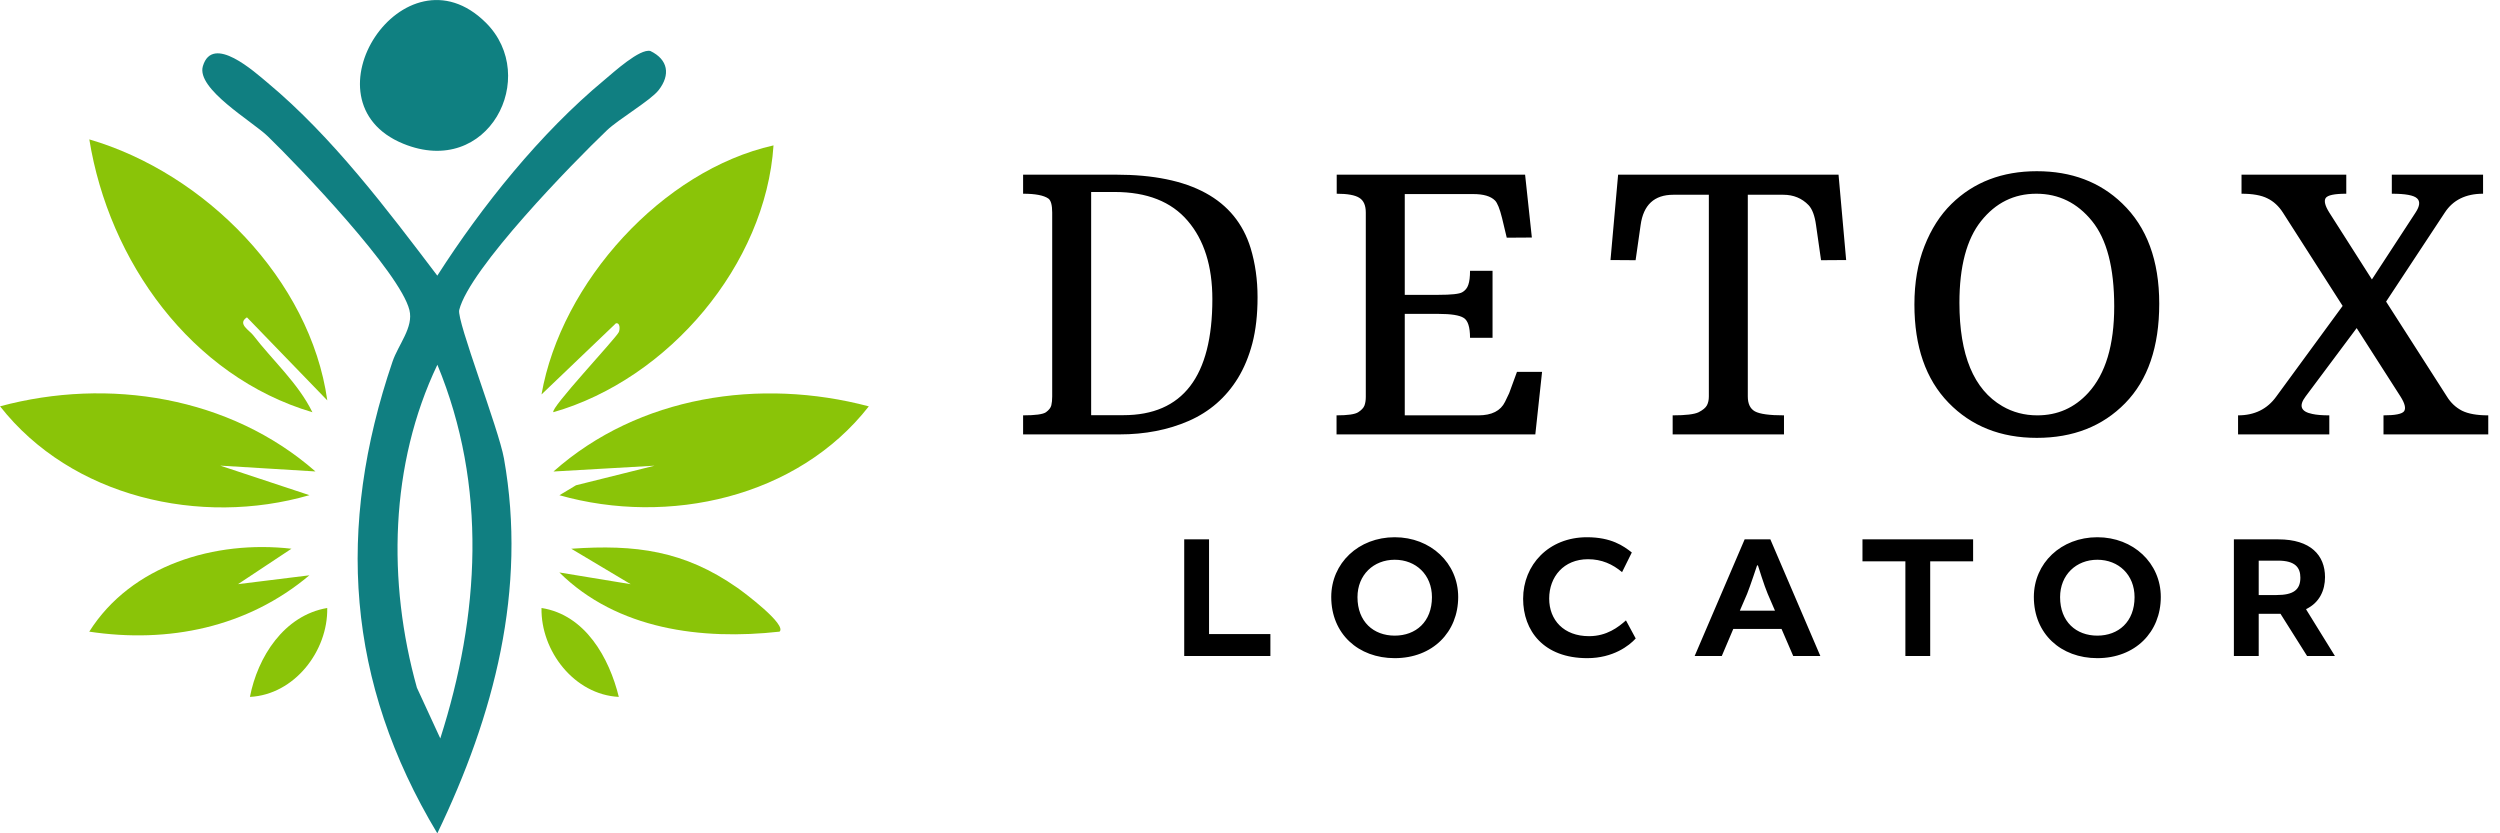 <svg xmlns="http://www.w3.org/2000/svg" width="282" height="94" viewBox="0 0 282 94" fill="none"><g clip-path="url(#clip0_30_41)"><path d="M74.292 10.17C73.393 11.328 69.781 13.435 68.453 14.707C64.586 18.4 52.96 30.31 51.799 34.967C51.497 36.178 56.263 48.395 56.847 51.714C59.478 66.507 55.726 80.705 49.329 94C39.053 76.905 37.905 59.509 44.275 40.794C44.932 38.861 46.671 36.927 46.181 34.967C45.107 30.698 33.797 18.855 30.206 15.376C28.467 13.69 22.124 10.036 22.883 7.467C23.97 3.787 28.729 8.123 30.206 9.354C37.482 15.422 43.637 23.592 49.329 31.093C54.363 23.231 60.941 15.028 68.144 9.046C69.258 8.116 72.178 5.446 73.366 5.754C75.366 6.718 75.648 8.437 74.292 10.17ZM49.665 83.295C54.108 69.398 55.001 54.845 49.336 41.142C43.966 52.396 43.684 65.631 47.027 77.574L49.665 83.295Z" fill="#107F81"></path><path d="M36.911 45.157L27.856 35.796C26.729 36.512 28.131 37.261 28.541 37.79C30.763 40.68 33.622 43.203 35.24 46.502C21.533 42.44 12.29 29.46 10.075 15.723C23.124 19.537 34.998 31.547 36.918 45.157H36.911Z" fill="#8AC408"></path><path d="M87.253 16.393C86.367 29.841 75.44 42.748 62.425 46.495C61.975 46.127 69.486 38.158 69.801 37.462C69.936 37.175 69.969 36.365 69.472 36.472L61.082 44.494C63.304 31.835 74.708 19.223 87.253 16.399V16.393Z" fill="#8AC408"></path><path d="M35.575 53.179L24.843 52.523L34.904 55.855C22.601 59.422 8.048 56.083 0.007 45.832C12.23 42.541 25.937 44.728 35.582 53.179H35.575Z" fill="#8AC408"></path><path d="M98 45.839C89.958 56.13 75.419 59.348 63.102 55.862L64.975 54.738L73.835 52.53L62.431 53.186C72.057 44.641 85.757 42.587 98.007 45.839H98Z" fill="#8AC408"></path><path d="M54.813 2.569C60.915 8.651 55.102 20.14 45.49 16.212C33.79 11.435 45.597 -6.611 54.813 2.569Z" fill="#0F8081"></path><path d="M32.884 61.891L26.849 65.892L34.897 64.895C27.89 70.796 18.976 72.589 10.068 71.251C14.794 63.751 24.245 60.907 32.884 61.897V61.891Z" fill="#8AC408"></path><path d="M87.925 71.251C79.152 72.228 69.62 71.023 63.096 64.573L71.144 65.898L64.438 61.897C71.681 61.389 77.171 62.105 83.172 66.3C83.911 66.815 88.824 70.495 87.925 71.258V71.251Z" fill="#8AC408"></path><path d="M36.911 68.581C37.005 73.432 33.213 78.357 28.192 78.611C29.058 74.121 32.025 69.418 36.911 68.581Z" fill="#8AC408"></path><path d="M69.802 78.611C64.781 78.357 60.988 73.432 61.082 68.581C66.043 69.358 68.728 74.235 69.802 78.611Z" fill="#8AC408"></path></g><path d="M115.406 46.852C116.786 46.852 117.646 46.734 117.984 46.5C118.323 46.253 118.525 45.992 118.59 45.719C118.655 45.445 118.688 45.113 118.688 44.723V23.98C118.688 23.134 118.544 22.607 118.258 22.398C117.737 22.034 116.786 21.852 115.406 21.852V19.703H125.895C134.306 19.703 139.365 22.463 141.07 27.984C141.591 29.703 141.852 31.552 141.852 33.531C141.852 35.497 141.656 37.229 141.266 38.727C140.875 40.211 140.328 41.526 139.625 42.672C138.284 44.846 136.441 46.448 134.098 47.477C131.767 48.492 129.163 49 126.285 49H115.406V46.852ZM126.715 46.832C133.408 46.832 136.754 42.47 136.754 33.746C136.754 30.022 135.829 27.079 133.98 24.918C132.132 22.744 129.378 21.656 125.719 21.656H123.082V46.832H126.715ZM150.762 46.852C152.025 46.852 152.839 46.734 153.203 46.5C153.568 46.266 153.802 46.018 153.906 45.758C154.01 45.484 154.062 45.152 154.062 44.762V23.98C154.062 23.173 153.822 22.62 153.34 22.32C152.858 22.008 152.005 21.852 150.781 21.852V19.703H172.031L172.793 26.793L169.961 26.812L169.434 24.605C169.173 23.551 168.906 22.887 168.633 22.613C168.151 22.131 167.337 21.891 166.191 21.891H158.457V33.258H162.246C163.717 33.258 164.616 33.16 164.941 32.965C165.28 32.77 165.508 32.49 165.625 32.125C165.755 31.76 165.82 31.233 165.82 30.543H168.359V38.102H165.82C165.82 36.891 165.579 36.142 165.098 35.855C164.629 35.556 163.678 35.406 162.246 35.406H158.457V46.852H166.758C168.268 46.852 169.271 46.344 169.766 45.328C169.922 45.016 170.078 44.69 170.234 44.352L171.113 41.949H173.945L173.184 49H150.762V46.852ZM188.676 46.852C190.147 46.852 191.124 46.734 191.605 46.5C192.087 46.253 192.4 45.992 192.543 45.719C192.686 45.445 192.758 45.113 192.758 44.723V21.969H188.754C186.605 21.969 185.375 23.108 185.062 25.387L184.496 29.352L181.664 29.332L182.523 19.703H207.387L208.246 29.332L205.414 29.352L204.848 25.387C204.704 24.332 204.424 23.583 204.008 23.141C203.253 22.359 202.302 21.969 201.156 21.969H197.152V44.723C197.152 45.543 197.419 46.103 197.953 46.402C198.5 46.702 199.594 46.852 201.234 46.852V49H188.676V46.852ZM215.945 34.352C215.945 31.878 216.323 29.684 217.078 27.77C217.833 25.842 218.849 24.254 220.125 23.004C222.638 20.543 225.848 19.312 229.754 19.312C233.66 19.312 236.87 20.523 239.383 22.945C242.169 25.615 243.562 29.384 243.562 34.254C243.562 39.124 242.28 42.867 239.715 45.484C237.163 48.089 233.842 49.391 229.754 49.391C225.678 49.391 222.358 48.069 219.793 45.426C217.228 42.783 215.945 39.091 215.945 34.352ZM229.812 46.852C232.091 46.852 234.005 46.005 235.555 44.312C237.508 42.177 238.484 38.928 238.484 34.566C238.484 30.204 237.651 26.995 235.984 24.938C234.318 22.88 232.221 21.852 229.695 21.852C227.182 21.852 225.105 22.88 223.465 24.938C221.837 26.982 221.023 30.055 221.023 34.156C221.023 40.055 222.638 43.941 225.867 45.816C227.052 46.507 228.367 46.852 229.812 46.852ZM252.453 46.852C254.315 46.852 255.754 46.142 256.77 44.723L264.25 34.508L257.512 23.98C257.043 23.251 256.464 22.717 255.773 22.379C255.083 22.027 254.107 21.852 252.844 21.852V19.703H264.66V21.852C263.332 21.852 262.557 22.014 262.336 22.34C262.128 22.665 262.264 23.212 262.746 23.98L267.551 31.52L272.473 23.98C272.954 23.251 273.013 22.717 272.648 22.379C272.284 22.027 271.333 21.852 269.797 21.852V19.703H280.09V21.852C278.137 21.852 276.698 22.561 275.773 23.98L269.152 34.02L276.008 44.723C276.438 45.426 277.004 45.96 277.707 46.324C278.41 46.676 279.4 46.852 280.676 46.852V49H268.859V46.852C270.188 46.852 270.962 46.695 271.184 46.383C271.405 46.057 271.268 45.504 270.773 44.723L265.832 37.008L260.07 44.723C259.276 45.777 259.53 46.435 260.832 46.695C261.301 46.8 261.939 46.852 262.746 46.852V49H252.453V46.852Z" fill="black"></path><path d="M133.58 60.84H136.38V71.52H143.3V74H133.58V60.84ZM157.324 60.6C161.384 60.6 164.484 63.52 164.484 67.34C164.484 71.3 161.604 74.24 157.324 74.24C153.224 74.24 150.164 71.5 150.164 67.34C150.164 63.52 153.244 60.6 157.324 60.6ZM157.324 63.14C154.944 63.14 153.124 64.84 153.124 67.36C153.124 70.14 154.944 71.7 157.324 71.7C159.704 71.7 161.524 70.14 161.524 67.36C161.524 64.84 159.724 63.14 157.324 63.14ZM179.048 74.24C174.108 74.24 171.808 71.14 171.808 67.54C171.808 63.72 174.688 60.6 179.008 60.6C181.748 60.6 183.128 61.58 184.068 62.32L182.968 64.54C181.908 63.64 180.668 63.08 179.128 63.08C176.388 63.08 174.748 65.06 174.748 67.52C174.748 69.94 176.388 71.76 179.248 71.76C181.248 71.76 182.548 70.74 183.408 69.98L184.508 72.02C183.788 72.82 181.968 74.24 179.048 74.24ZM196.796 60.84H199.696L205.336 74H202.276L200.956 70.94H195.516L194.216 74H191.156L196.796 60.84ZM197.076 66.98L196.256 68.88H200.216L199.396 66.98C199.036 66.16 198.296 63.78 198.296 63.78H198.196C198.196 63.78 197.416 66.14 197.076 66.98ZM214.927 74V63.32H210.087V60.84H222.567V63.32H217.727V74H214.927ZM236.578 60.6C240.638 60.6 243.738 63.52 243.738 67.34C243.738 71.3 240.858 74.24 236.578 74.24C232.478 74.24 229.418 71.5 229.418 67.34C229.418 63.52 232.498 60.6 236.578 60.6ZM236.578 63.14C234.198 63.14 232.378 64.84 232.378 67.36C232.378 70.14 234.198 71.7 236.578 71.7C238.958 71.7 240.778 70.14 240.778 67.36C240.778 64.84 238.978 63.14 236.578 63.14ZM251.982 74V60.84H257.002C260.642 60.84 262.262 62.64 262.262 65.1C262.262 66.58 261.642 67.98 260.142 68.7V68.76L263.382 74H260.242L257.242 69.24H254.782V74H251.982ZM254.782 67.12H256.802C258.682 67.12 259.482 66.54 259.482 65.16C259.482 64.04 258.922 63.24 256.962 63.24H254.782V67.12Z" fill="black"></path><defs><clipPath id="clip0_30_41"><rect width="98" height="94" fill="white"></rect></clipPath></defs></svg>